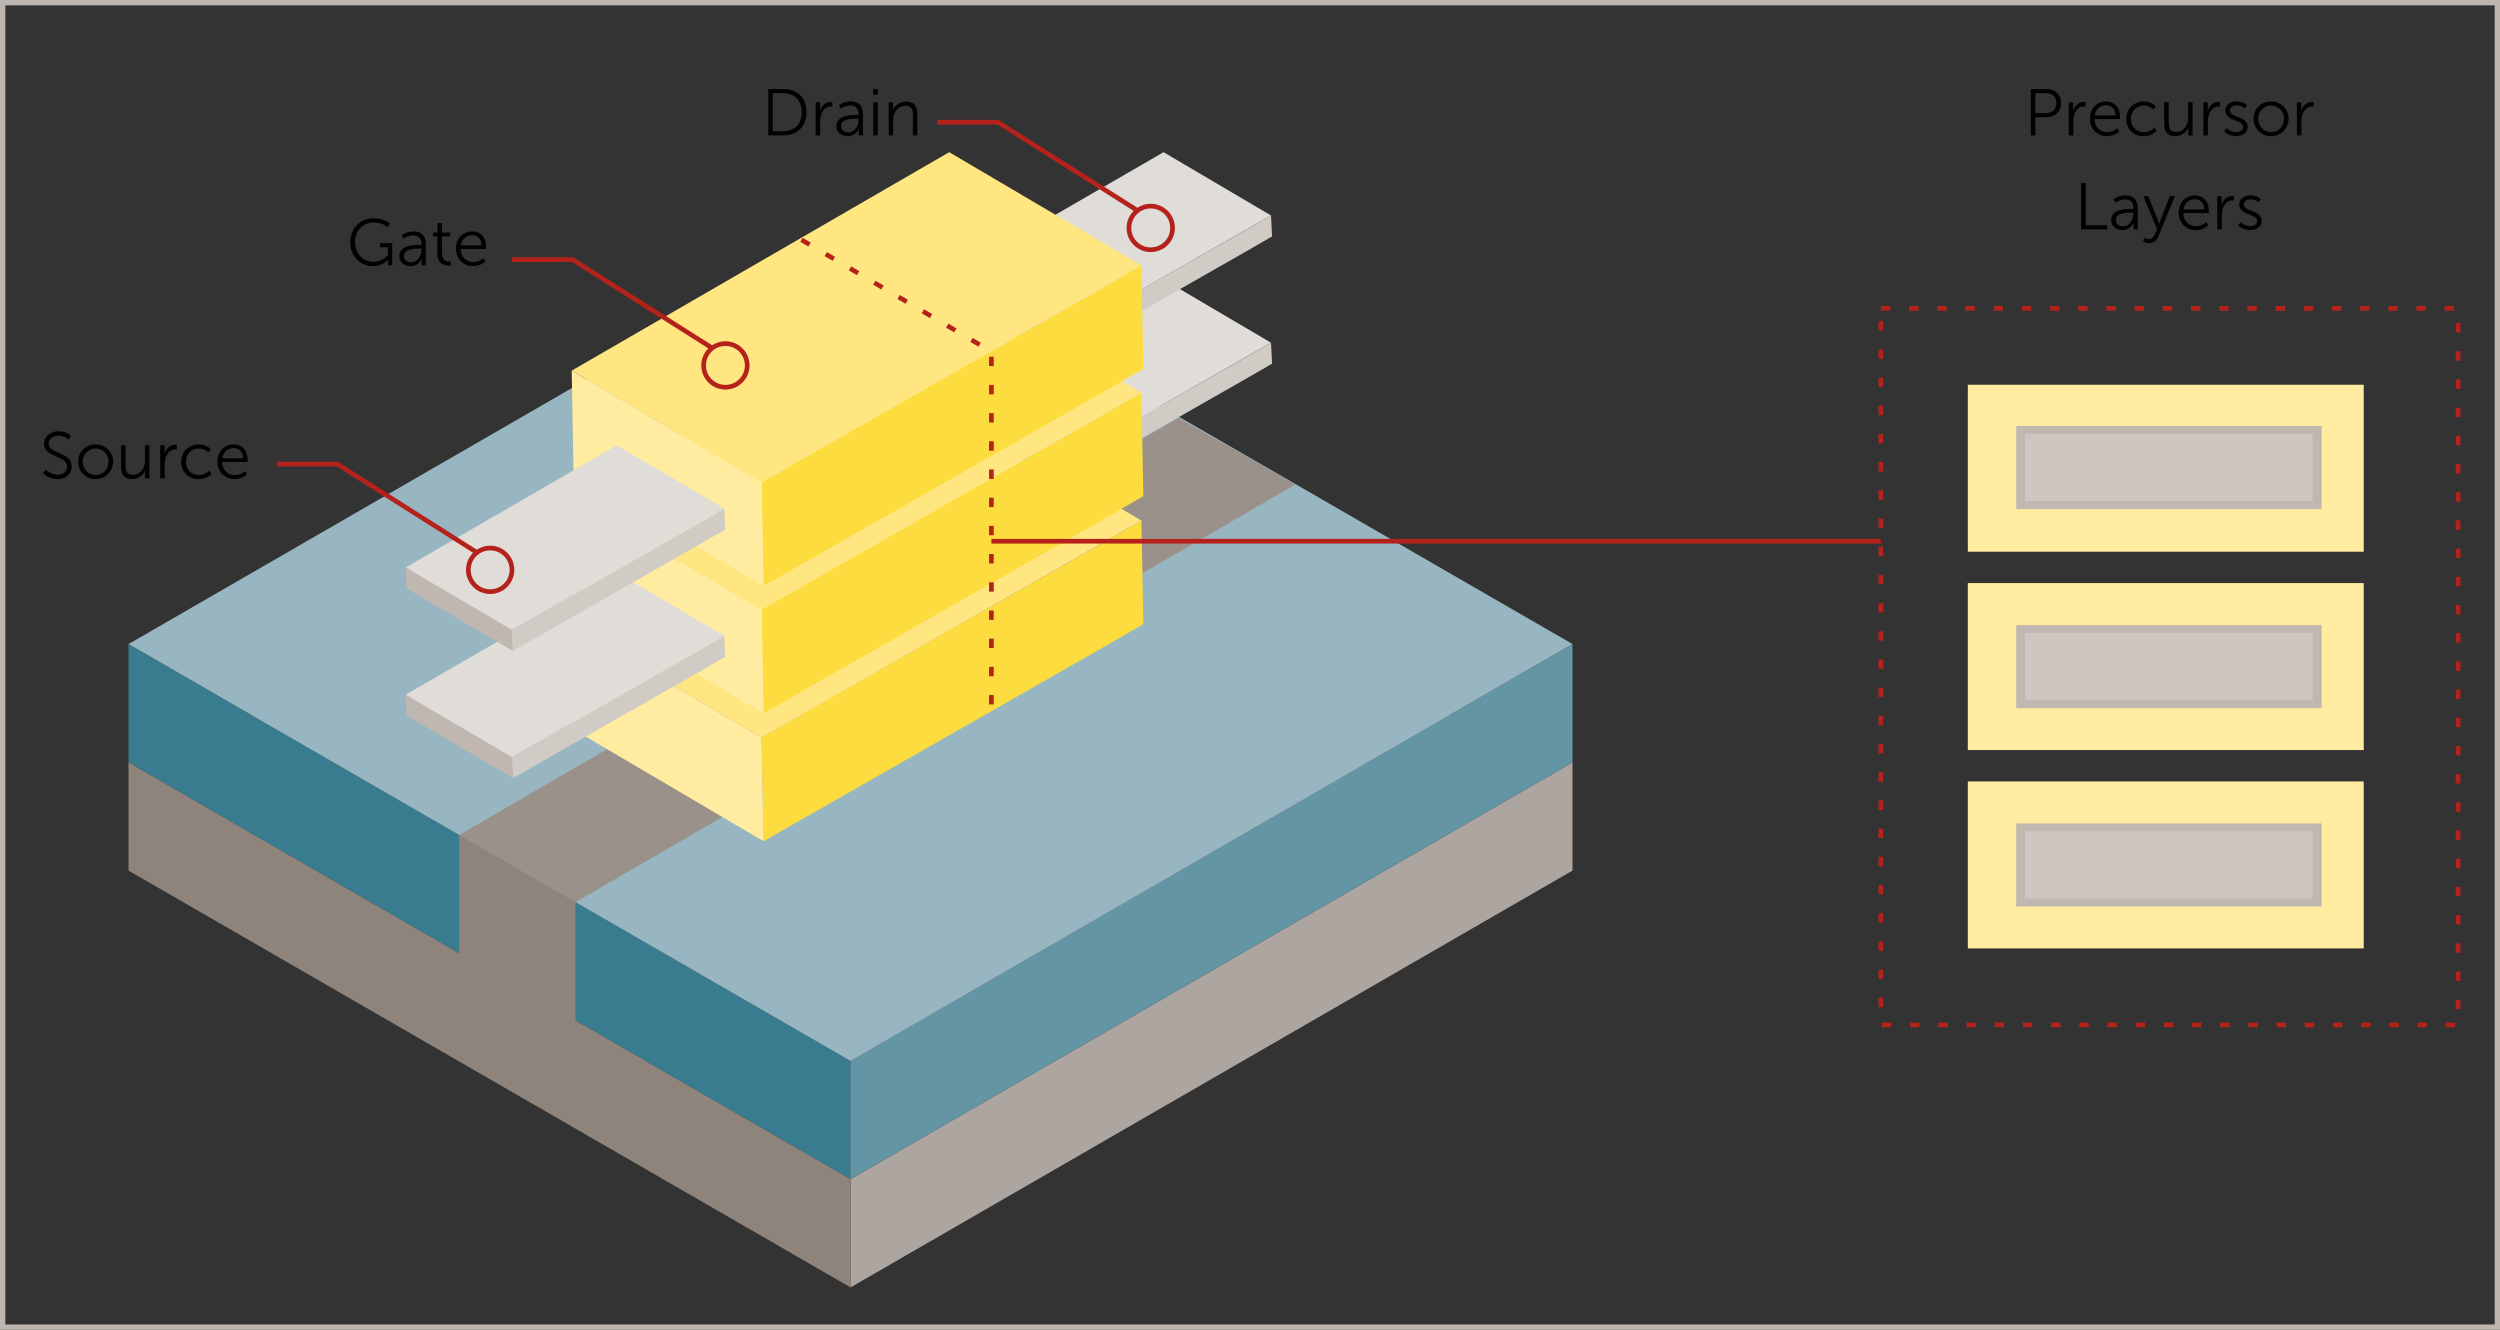 <?xml version="1.0" encoding="UTF-8"?>
<svg xmlns="http://www.w3.org/2000/svg" viewBox="0 0 470 250">
  <rect x="0" y="0" width="470" height="250" fill="#333333" stroke="none"/>
  <defs>
    <style>
      .cls-1 {
        stroke-dasharray: 0 0 1.77 3.53;
      }

      .cls-1, .cls-2 {
        fill: none;
        stroke: #b4221b;
        stroke-miterlimit: 10;
        stroke-width: .88px;
      }

      .cls-3 {
        fill: #010101;
      }

      .cls-4 {
        fill: #fcdc3e;
      }

      .cls-5 {
        fill: #ffeca0;
      }

      .cls-6 {
        fill: #ffe681;
      }

      .cls-7 {
        fill: #6495a4;
      }

      .cls-8 {
        fill: #97b6c1;
      }

      .cls-9 {
        fill: #8e847c;
      }

      .cls-10 {
        fill: #cec7c1;
      }

      .cls-11 {
        fill: #bdb5af;
      }

      .cls-12 {
        fill: #bfb7b0;
      }

      .cls-13 {
        fill: #d1cbc6;
      }

      .cls-14 {
        fill: #e0dcd8;
      }

      .cls-15 {
        fill: #ada5a0;
      }

      .cls-16 {
        fill: #9b918b;
      }

      .cls-17 {
        fill: #6f6259;
      }

      .cls-18 {
        fill: #397c8f;
      }
    </style>
  </defs>
  <g id="Layer_1" data-name="Layer 1">
    <path class="cls-11" d="M469,1V249H1V1H469M470,0H0V250H470V0h0Z"/>
  </g>
  <g id="art">
    <g>
      <g>
        <polygon class="cls-15" points="159.9 242.03 295.63 163.67 295.63 143.31 159.9 221.67 159.9 242.03"/>
        <polygon class="cls-9" points="24.16 143.31 159.9 221.67 159.9 242.03 24.16 163.67 24.16 143.31"/>
        <polygon class="cls-17" points="159.9 91.68 295.63 143.31 159.9 221.67 24.17 143.31 159.9 91.68"/>
      </g>
      <g>
        <polygon class="cls-7" points="159.9 221.67 295.63 143.31 295.63 121.08 159.9 199.44 159.9 221.67"/>
        <polygon class="cls-18" points="24.16 121.08 159.9 199.44 159.9 221.67 24.16 143.31 24.16 121.08"/>
        <polygon class="cls-8" points="159.9 42.71 295.63 121.08 159.9 199.44 24.17 121.08 159.9 42.71"/>
      </g>
      <polygon class="cls-9" points="108.19 169.62 108.19 192.67 83.17 182.43 86.33 179.78 86.33 156.97 102.3 155.88 108.19 169.62"/>
      <polygon class="cls-16" points="86.33 156.97 108.19 169.62 243.59 91.05 221.51 78.54 86.33 156.97"/>
      <g>
        <polygon class="cls-4" points="152.42 133.35 205.35 103.2 214.59 97.87 214.95 117.34 205.71 122.67 143.54 158.15 143.18 138.68 152.42 133.35"/>
        <polygon class="cls-5" points="107.48 117.67 107.83 137.13 143.54 158.15 143.18 138.68 107.48 117.67"/>
        <polygon class="cls-6" points="107.48 117.67 143.18 138.68 214.59 97.87 178.45 76.6 107.48 117.67"/>
      </g>
      <g>
        <g>
          <polygon class="cls-13" points="204.19 84.26 233.79 67.41 238.95 64.43 239.15 68.37 233.98 71.36 199.22 91.19 199.03 87.25 204.19 84.26"/>
          <polygon class="cls-12" points="179.06 75.5 179.26 79.44 199.22 91.19 199.03 87.25 179.06 75.5"/>
          <polygon class="cls-14" points="179.06 75.5 199.03 87.25 238.95 64.43 218.75 52.54 179.06 75.5"/>
        </g>
        <g>
          <polygon class="cls-4" points="152.42 109.29 205.35 79.14 214.59 73.81 214.95 93.27 205.71 98.61 143.54 134.09 143.18 114.62 152.42 109.29"/>
          <polygon class="cls-5" points="107.48 93.6 107.83 113.07 143.54 134.09 143.18 114.62 107.48 93.6"/>
          <polygon class="cls-6" points="107.48 93.6 143.18 114.62 214.59 73.81 178.45 52.54 107.48 93.6"/>
        </g>
        <g>
          <polygon class="cls-13" points="101.39 139.37 130.99 122.51 136.15 119.53 136.35 123.48 131.18 126.46 96.42 146.3 96.23 142.35 101.39 139.37"/>
          <polygon class="cls-12" points="76.26 130.6 76.46 134.55 96.42 146.3 96.23 142.35 76.26 130.6"/>
          <polygon class="cls-14" points="76.26 130.6 96.23 142.35 136.15 119.53 115.95 107.64 76.26 130.6"/>
        </g>
      </g>
      <g>
        <g>
          <polygon class="cls-13" points="204.19 60.34 233.79 43.49 238.95 40.51 239.15 44.45 233.98 47.43 199.22 67.27 199.03 63.33 204.19 60.34"/>
          <polygon class="cls-12" points="179.06 51.58 179.26 55.52 199.22 67.27 199.03 63.33 179.06 51.58"/>
          <polygon class="cls-14" points="179.06 51.58 199.03 63.33 238.95 40.51 218.75 28.61 179.06 51.58"/>
        </g>
        <g>
          <polygon class="cls-4" points="152.42 85.37 205.35 55.22 214.59 49.89 214.95 69.35 205.71 74.69 143.54 110.17 143.18 90.7 152.42 85.37"/>
          <polygon class="cls-5" points="107.48 69.68 107.83 89.15 143.54 110.17 143.18 90.7 107.48 69.68"/>
          <g>
            <polygon class="cls-6" points="107.48 69.68 143.18 90.7 214.59 49.89 178.45 28.61 107.48 69.68"/>
            <polyline class="cls-1" points="150.67 45.08 186.38 66.1 186.38 134.09"/>
          </g>
        </g>
        <g>
          <polygon class="cls-13" points="101.39 115.45 130.99 98.59 136.15 95.61 136.35 99.56 131.18 102.54 96.42 122.38 96.23 118.43 101.39 115.45"/>
          <polygon class="cls-12" points="76.26 106.68 76.46 110.63 96.42 122.38 96.23 118.43 76.26 106.68"/>
          <polygon class="cls-14" points="76.26 106.68 96.23 118.43 136.15 95.61 115.95 83.72 76.26 106.68"/>
        </g>
      </g>
    </g>
    <g>
      <path class="cls-3" d="M8.6,88.3s.9,.95,2.28,.95c.95,0,1.73-.57,1.73-1.51,0-2.19-4.34-1.63-4.34-4.33,0-1.25,1.1-2.34,2.71-2.34,1.51,0,2.33,.84,2.33,.84l-.42,.72s-.77-.74-1.91-.74-1.83,.73-1.83,1.5c0,2.07,4.34,1.47,4.34,4.33,0,1.3-1,2.35-2.64,2.35-1.78,0-2.76-1.11-2.76-1.11l.51-.66Z"/>
      <path class="cls-3" d="M17.98,83.55c1.82,0,3.29,1.39,3.29,3.23s-1.47,3.29-3.29,3.29-3.29-1.41-3.29-3.29,1.47-3.23,3.29-3.23Zm0,5.77c1.34,0,2.43-1.09,2.43-2.54s-1.09-2.46-2.43-2.46-2.43,1.05-2.43,2.46,1.09,2.54,2.43,2.54Z"/>
      <path class="cls-3" d="M22.76,83.7h.84v3.74c0,.98,.15,1.84,1.35,1.84,1.42,0,2.3-1.25,2.3-2.6v-2.98h.84v6.22h-.82v-.93c0-.27,.02-.5,.02-.5h-.02c-.25,.61-1.06,1.57-2.44,1.57-1.46,0-2.08-.79-2.08-2.41v-3.96Z"/>
      <path class="cls-3" d="M30.12,83.7h.83v1.1c0,.27-.02,.49-.02,.49h.02c.3-.94,.99-1.66,1.97-1.66,.17,0,.33,.04,.33,.04v.83s-.15-.02-.31-.02c-.88,0-1.53,.69-1.81,1.61-.12,.4-.17,.82-.17,1.21v2.62h-.84v-6.22Z"/>
      <path class="cls-3" d="M37.35,83.55c1.52,0,2.28,.89,2.28,.89l-.43,.63s-.69-.75-1.82-.75c-1.36,0-2.43,1.01-2.43,2.5s1.08,2.5,2.45,2.5c1.26,0,1.99-.88,1.99-.88l.38,.66s-.84,.98-2.43,.98c-1.84,0-3.27-1.32-3.27-3.25s1.44-3.27,3.27-3.27Z"/>
      <path class="cls-3" d="M43.95,83.55c1.72,0,2.6,1.32,2.6,2.87,0,.15-.02,.43-.02,.43h-4.78c.04,1.6,1.13,2.46,2.41,2.46,1.14,0,1.89-.75,1.89-.75l.38,.64s-.9,.87-2.3,.87c-1.86,0-3.25-1.34-3.25-3.25,0-2.04,1.39-3.27,3.07-3.27Zm1.75,2.61c-.05-1.3-.84-1.91-1.77-1.91-1.04,0-1.94,.66-2.14,1.91h3.91Z"/>
    </g>
    <g>
      <path class="cls-3" d="M70.24,41.04c2.02,0,3.09,1.01,3.09,1.01l-.46,.64s-1.01-.87-2.6-.87c-2.1,0-3.53,1.62-3.53,3.69s1.47,3.72,3.45,3.72c1.7,0,2.73-1.27,2.73-1.27v-1.47h-1.49v-.77h2.3v4.16h-.79v-.66c0-.19,.01-.37,.01-.37h-.02s-1,1.18-2.83,1.18c-2.38,0-4.26-1.92-4.26-4.5s1.88-4.49,4.38-4.49Z"/>
      <path class="cls-3" d="M78.88,46.04h.35v-.16c0-1.2-.66-1.61-1.55-1.61-1.03,0-1.76,.59-1.76,.59l-.4-.64s.82-.71,2.21-.71c1.5,0,2.33,.83,2.33,2.39v3.98h-.8v-.68c0-.31,.02-.52,.02-.52h-.02s-.52,1.35-2.08,1.35c-1.04,0-2.12-.61-2.12-1.84,0-2.1,2.73-2.15,3.81-2.15Zm-1.56,3.28c1.19,0,1.91-1.24,1.91-2.31v-.27h-.36c-.98,0-2.93,.04-2.93,1.41,0,.58,.46,1.18,1.39,1.18Z"/>
      <path class="cls-3" d="M82.24,44.44h-.82v-.71h.83v-1.79h.83v1.79h1.56v.71h-1.56v3.09c0,1.46,.93,1.65,1.4,1.65,.17,0,.28-.02,.28-.02v.75s-.14,.02-.36,.02c-.72,0-2.17-.23-2.17-2.31v-3.18Z"/>
      <path class="cls-3" d="M88.79,43.51c1.72,0,2.6,1.32,2.6,2.87,0,.15-.02,.43-.02,.43h-4.78c.04,1.6,1.13,2.46,2.41,2.46,1.14,0,1.89-.75,1.89-.75l.38,.64s-.9,.87-2.3,.87c-1.86,0-3.25-1.34-3.25-3.25,0-2.04,1.39-3.27,3.07-3.27Zm1.75,2.61c-.05-1.3-.84-1.91-1.77-1.91-1.04,0-1.94,.66-2.14,1.91h3.91Z"/>
    </g>
    <g>
      <path class="cls-3" d="M144.44,16.75h2.81c2.61,0,4.37,1.6,4.37,4.34s-1.76,4.36-4.37,4.36h-2.81v-8.7Zm2.72,7.93c2.14,0,3.56-1.26,3.56-3.59s-1.44-3.58-3.56-3.58h-1.87v7.17h1.87Z"/>
      <path class="cls-3" d="M153.35,19.23h.83v1.1c0,.27-.02,.49-.02,.49h.02c.3-.94,.99-1.66,1.97-1.66,.17,0,.33,.04,.33,.04v.83s-.15-.02-.31-.02c-.88,0-1.53,.69-1.81,1.61-.12,.4-.17,.82-.17,1.21v2.62h-.84v-6.22Z"/>
      <path class="cls-3" d="M161.06,21.6h.35v-.16c0-1.2-.66-1.61-1.55-1.61-1.03,0-1.76,.59-1.76,.59l-.4-.64s.82-.71,2.21-.71c1.5,0,2.33,.83,2.33,2.39v3.98h-.8v-.68c0-.31,.02-.52,.02-.52h-.02s-.52,1.35-2.08,1.35c-1.04,0-2.12-.61-2.12-1.84,0-2.1,2.73-2.15,3.81-2.15Zm-1.56,3.28c1.19,0,1.91-1.24,1.91-2.31v-.27h-.36c-.98,0-2.93,.04-2.93,1.41,0,.58,.46,1.18,1.39,1.18Z"/>
      <path class="cls-3" d="M164.16,16.75h.88v1.05h-.88v-1.05Zm.02,2.48h.84v6.22h-.84v-6.22Z"/>
      <path class="cls-3" d="M167.06,19.23h.83v.93c0,.27-.02,.5-.02,.5h.02c.22-.57,1.01-1.57,2.49-1.57s2.08,.88,2.08,2.41v3.96h-.84v-3.74c0-.98-.15-1.84-1.35-1.84-1.06,0-1.98,.73-2.26,1.76-.07,.26-.1,.54-.1,.84v2.98h-.84v-6.22Z"/>
    </g>
    <g>
      <path class="cls-3" d="M381.78,16.75h3.01c1.56,0,2.69,1.02,2.69,2.62s-1.13,2.66-2.69,2.66h-2.15v3.42h-.85v-8.7Zm2.9,4.52c1.16,0,1.92-.71,1.92-1.89s-.75-1.86-1.91-1.86h-2.05v3.75h2.04Z"/>
      <path class="cls-3" d="M388.93,19.23h.83v1.1c0,.27-.02,.49-.02,.49h.02c.3-.94,.99-1.66,1.97-1.66,.17,0,.33,.04,.33,.04v.83s-.15-.02-.31-.02c-.88,0-1.53,.69-1.81,1.61-.12,.4-.17,.82-.17,1.21v2.62h-.84v-6.22Z"/>
      <path class="cls-3" d="M395.97,19.08c1.72,0,2.6,1.32,2.6,2.87,0,.15-.02,.43-.02,.43h-4.78c.04,1.6,1.13,2.46,2.41,2.46,1.14,0,1.89-.75,1.89-.75l.38,.64s-.9,.87-2.3,.87c-1.86,0-3.25-1.34-3.25-3.25,0-2.04,1.39-3.27,3.07-3.27Zm1.75,2.61c-.05-1.3-.84-1.91-1.77-1.91-1.04,0-1.94,.66-2.14,1.91h3.91Z"/>
      <path class="cls-3" d="M403.01,19.08c1.52,0,2.28,.89,2.28,.89l-.43,.63s-.69-.75-1.82-.75c-1.36,0-2.43,1.01-2.43,2.5s1.08,2.5,2.45,2.5c1.26,0,1.99-.88,1.99-.88l.38,.66s-.84,.98-2.43,.98c-1.84,0-3.27-1.32-3.27-3.25s1.44-3.27,3.27-3.27Z"/>
      <path class="cls-3" d="M406.88,19.23h.84v3.74c0,.98,.15,1.84,1.35,1.84,1.42,0,2.3-1.25,2.3-2.6v-2.98h.84v6.22h-.82v-.93c0-.27,.02-.5,.02-.5h-.02c-.25,.61-1.06,1.57-2.44,1.57-1.46,0-2.08-.79-2.08-2.41v-3.96Z"/>
      <path class="cls-3" d="M414.24,19.23h.83v1.1c0,.27-.02,.49-.02,.49h.02c.3-.94,.99-1.66,1.97-1.66,.17,0,.33,.04,.33,.04v.83s-.15-.02-.31-.02c-.88,0-1.53,.69-1.81,1.61-.12,.4-.17,.82-.17,1.21v2.62h-.84v-6.22Z"/>
      <path class="cls-3" d="M418.6,24.09s.69,.75,1.86,.75c.67,0,1.25-.33,1.25-.99,0-1.36-3.35-1.03-3.35-3.06,0-1.11,1-1.72,2.13-1.72,1.31,0,1.92,.68,1.92,.68l-.38,.64s-.53-.57-1.56-.57c-.63,0-1.24,.27-1.24,.97,0,1.37,3.35,1,3.35,3.06,0,1.01-.88,1.74-2.13,1.74-1.51,0-2.3-.9-2.3-.9l.46-.61Z"/>
      <path class="cls-3" d="M426.96,19.08c1.82,0,3.29,1.39,3.29,3.23s-1.47,3.29-3.29,3.29-3.29-1.41-3.29-3.29,1.47-3.23,3.29-3.23Zm0,5.77c1.34,0,2.43-1.09,2.43-2.54s-1.09-2.46-2.43-2.46-2.43,1.05-2.43,2.46,1.09,2.54,2.43,2.54Z"/>
      <path class="cls-3" d="M431.82,19.23h.83v1.1c0,.27-.02,.49-.02,.49h.02c.3-.94,.99-1.66,1.97-1.66,.17,0,.33,.04,.33,.04v.83s-.15-.02-.31-.02c-.88,0-1.53,.69-1.81,1.61-.12,.4-.17,.82-.17,1.21v2.62h-.84v-6.22Z"/>
      <path class="cls-3" d="M391.26,34.42h.85v7.93h4.03v.77h-4.89v-8.7Z"/>
      <path class="cls-3" d="M400.72,39.27h.35v-.16c0-1.2-.66-1.61-1.55-1.61-1.03,0-1.76,.59-1.76,.59l-.4-.64s.82-.71,2.21-.71c1.5,0,2.33,.83,2.33,2.39v3.98h-.8v-.68c0-.31,.02-.52,.02-.52h-.02s-.52,1.35-2.08,1.35c-1.04,0-2.12-.61-2.12-1.84,0-2.1,2.73-2.15,3.81-2.15Zm-1.56,3.28c1.19,0,1.91-1.24,1.91-2.31v-.27h-.36c-.98,0-2.93,.04-2.93,1.41,0,.58,.46,1.18,1.39,1.18Z"/>
      <path class="cls-3" d="M403.24,44.68s.35,.28,.74,.28c.54,0,.93-.45,1.18-1.01l.38-.88-2.6-6.18h.93l1.83,4.54c.12,.31,.22,.66,.22,.66h.02s.09-.35,.21-.66l1.79-4.54h.92l-3.07,7.52c-.32,.79-.96,1.3-1.79,1.3-.64,0-1.09-.37-1.09-.37l.32-.67Z"/>
      <path class="cls-3" d="M412.66,36.75c1.72,0,2.6,1.32,2.6,2.87,0,.15-.02,.43-.02,.43h-4.78c.04,1.6,1.13,2.46,2.41,2.46,1.14,0,1.89-.75,1.89-.75l.38,.64s-.9,.87-2.3,.87c-1.86,0-3.25-1.34-3.25-3.25,0-2.04,1.39-3.27,3.07-3.27Zm1.75,2.61c-.05-1.3-.84-1.91-1.77-1.91-1.04,0-1.94,.66-2.14,1.91h3.91Z"/>
      <path class="cls-3" d="M416.86,36.9h.83v1.1c0,.27-.02,.49-.02,.49h.02c.3-.94,.99-1.66,1.97-1.66,.17,0,.33,.04,.33,.04v.83s-.15-.02-.31-.02c-.88,0-1.53,.69-1.81,1.61-.12,.4-.17,.82-.17,1.21v2.62h-.84v-6.22Z"/>
      <path class="cls-3" d="M421.22,41.76s.69,.75,1.86,.75c.67,0,1.25-.33,1.25-.99,0-1.36-3.35-1.03-3.35-3.06,0-1.11,1-1.72,2.13-1.72,1.31,0,1.92,.68,1.92,.68l-.38,.64s-.53-.57-1.56-.57c-.63,0-1.24,.27-1.24,.97,0,1.37,3.35,1,3.35,3.06,0,1.01-.88,1.74-2.13,1.74-1.51,0-2.3-.9-2.3-.9l.46-.61Z"/>
    </g>
    <polyline class="cls-2" points="52.03 87.25 63.41 87.25 89.79 103.95"/>
    <circle class="cls-2" cx="92.15" cy="107.13" r="4.1"/>
    <polyline class="cls-2" points="96.26 48.81 107.64 48.81 134.01 65.51"/>
    <circle class="cls-2" cx="136.38" cy="68.7" r="4.1"/>
    <polyline class="cls-2" points="176.22 22.97 187.6 22.97 213.98 39.67"/>
    <path class="cls-2" d="M220.44,42.85c0-2.26-1.84-4.1-4.1-4.1s-4.1,1.84-4.1,4.1,1.84,4.1,4.1,4.1,4.1-1.84,4.1-4.1Z"/>
    <line class="cls-2" x1="186.38" y1="101.75" x2="353.6" y2="101.75"/>
    <rect class="cls-1" x="353.6" y="57.97" width="108.53" height="134.71"/>
    <rect class="cls-5" x="369.95" y="72.33" width="74.43" height="31.39"/>
    <rect class="cls-5" x="369.95" y="109.62" width="74.43" height="31.39"/>
    <rect class="cls-5" x="369.95" y="146.91" width="74.43" height="31.39"/>
    <g>
      <rect class="cls-12" x="379.06" y="80.08" width="57.41" height="15.61"/>
      <rect class="cls-10" x="380.69" y="81.56" width="54.09" height="12.64"/>
    </g>
    <g>
      <rect class="cls-12" x="379.06" y="117.52" width="57.41" height="15.61"/>
      <rect class="cls-10" x="380.69" y="119" width="54.09" height="12.64"/>
    </g>
    <g>
      <rect class="cls-12" x="379.06" y="154.8" width="57.41" height="15.61"/>
      <rect class="cls-10" x="380.69" y="156.29" width="54.09" height="12.64"/>
    </g>
  </g>
</svg>